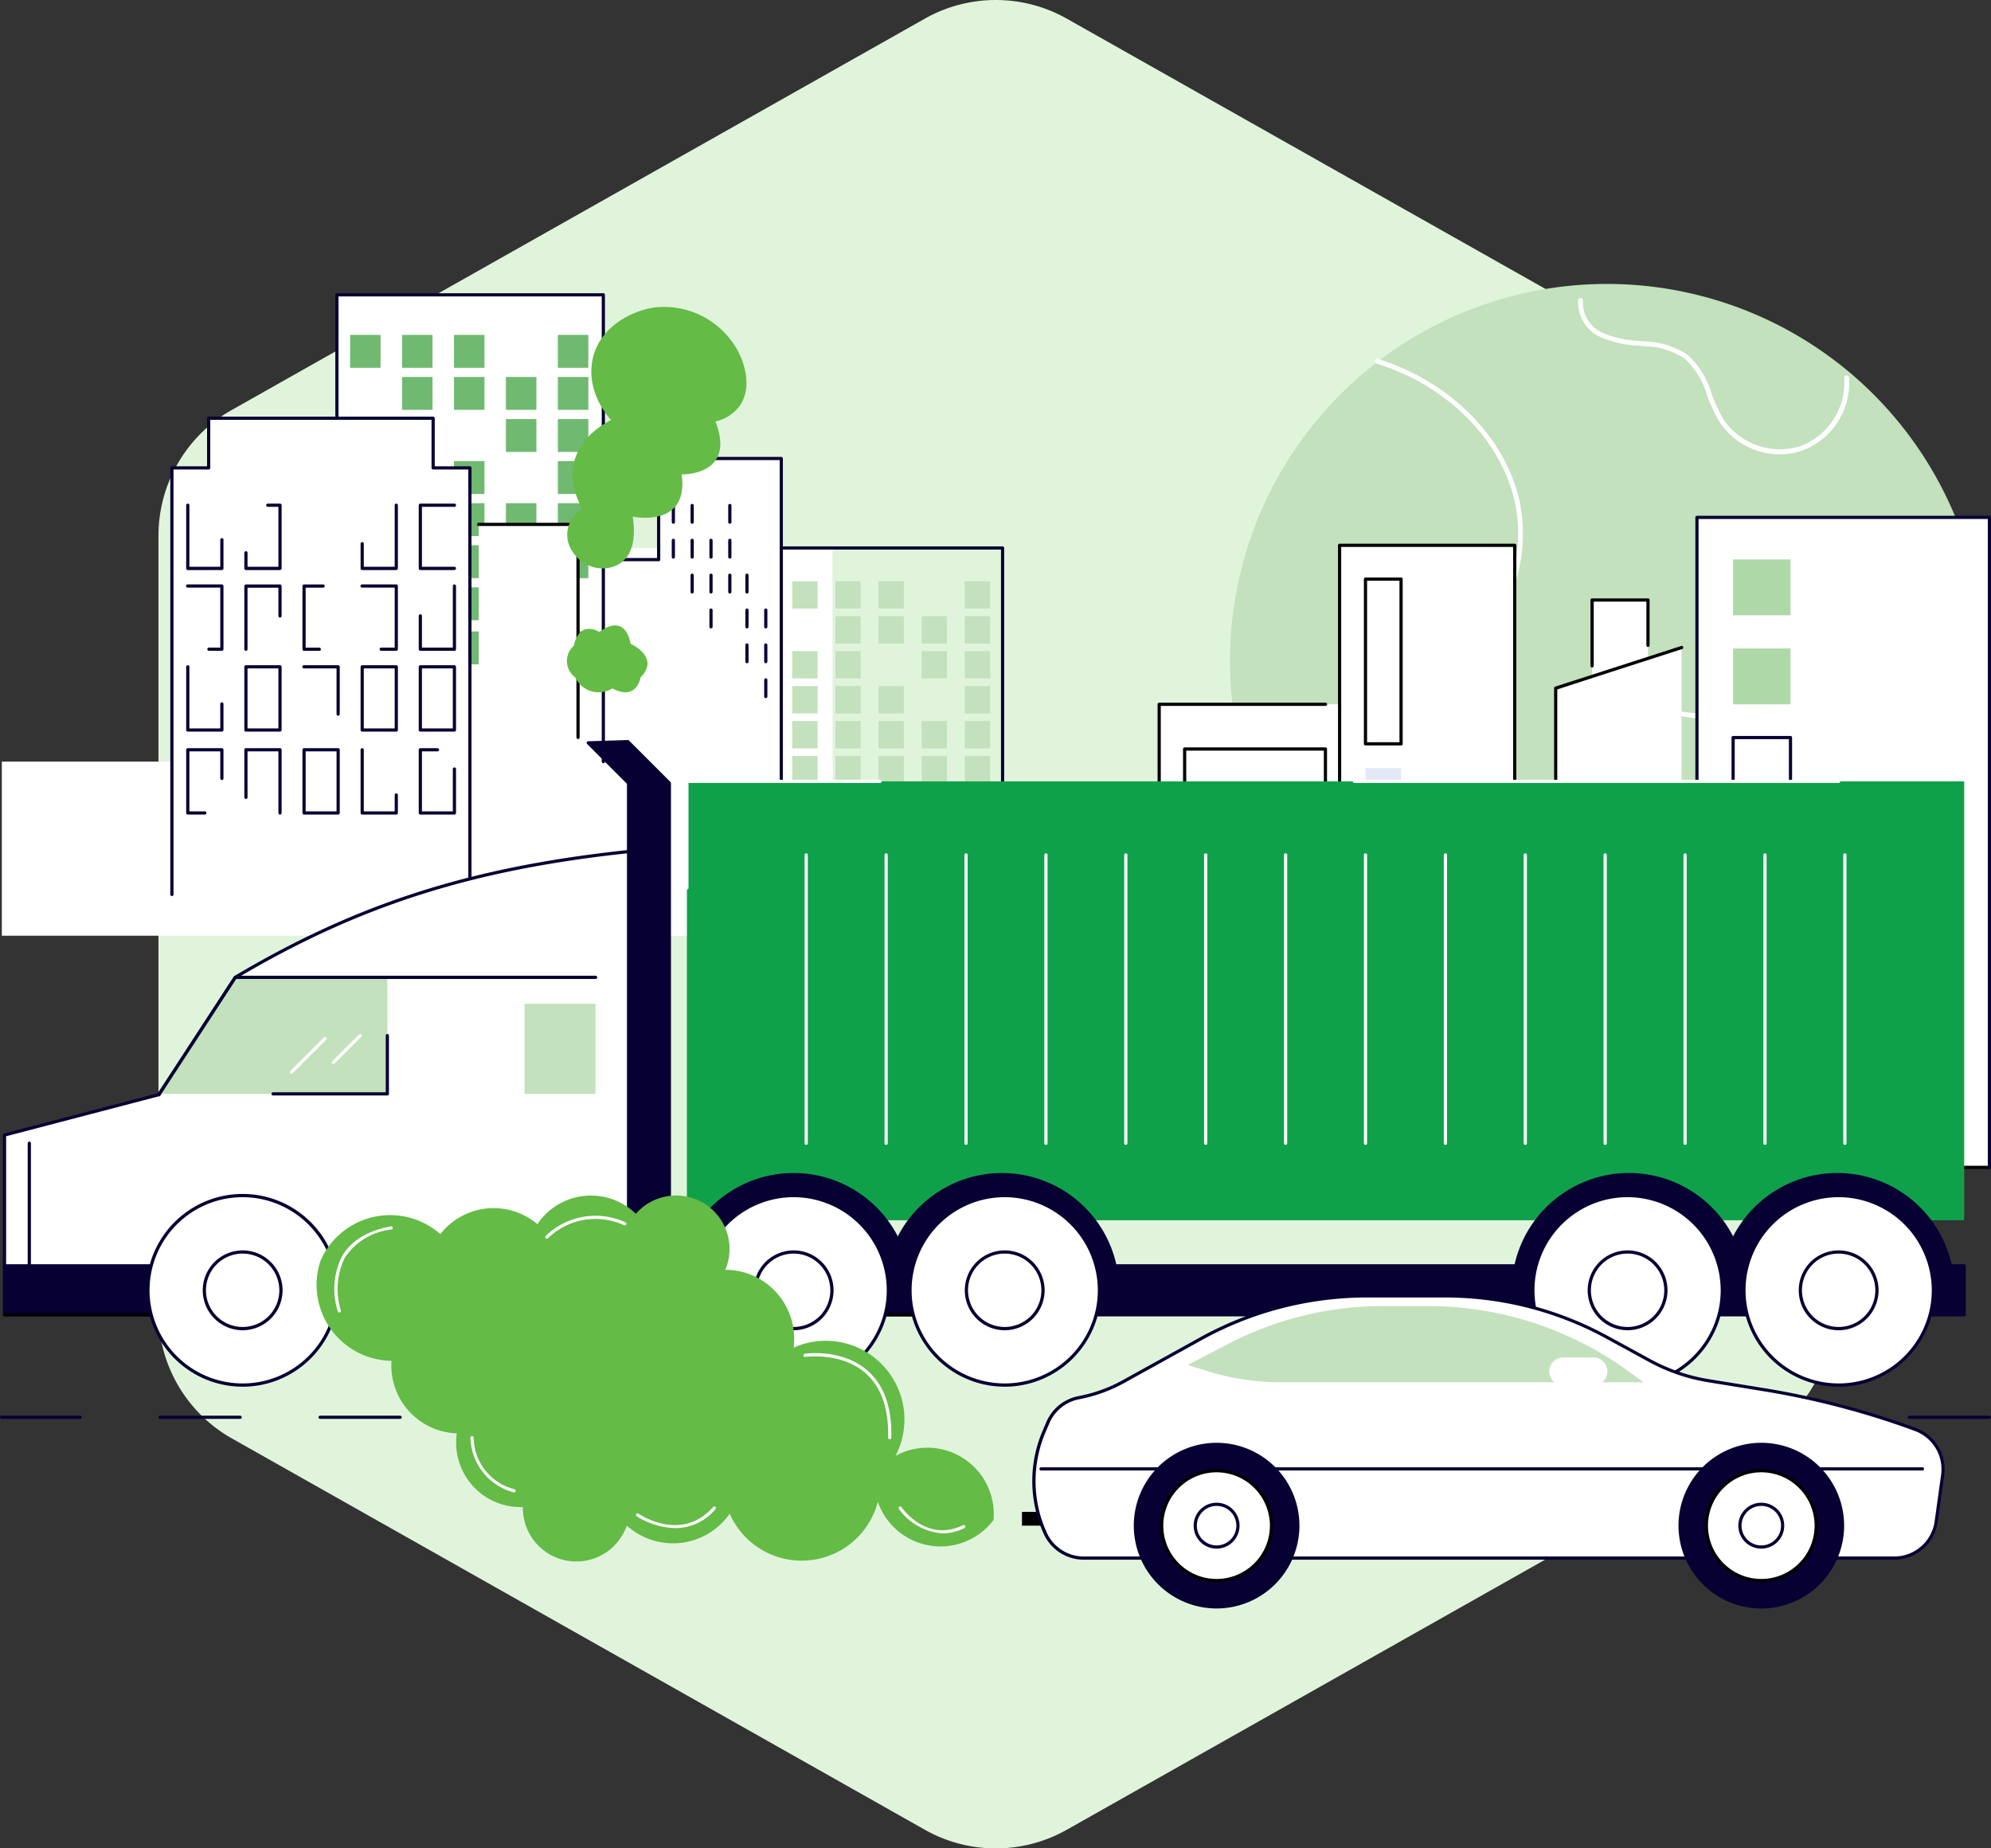<svg id="greenhouse-gas-emissions" xmlns="http://www.w3.org/2000/svg" xmlns:xlink="http://www.w3.org/1999/xlink" width="211.702" height="196.496" viewBox="0 0 211.702 196.496">
  <rect x="0" y="0" width="211.702" height="196.496" fill="#333333" stroke="none"/>
  <defs>
    <style>
      .cls-1 {
        fill: none;
      }

      .cls-2 {
        fill: #e0f4dc;
      }

      .cls-3 {
        fill: #fff;
      }

      .cls-4 {
        clip-path: url(#clip-path);
      }

      .cls-5 {
        fill: #070033;
      }

      .cls-6 {
        fill: #70b971;
      }

      .cls-7 {
        fill: #c2e1bc;
      }

      .cls-8 {
        fill: #aed8a8;
      }

      .cls-9 {
        fill: #e3e8f5;
      }

      .cls-10 {
        fill: #0fa14a;
      }

      .cls-11 {
        fill: #64bb46;
      }
    </style>
    <clipPath id="clip-path">
      <rect id="Rectangle_26019" data-name="Rectangle 26019" class="cls-1" width="211.702" height="140.821"/>
    </clipPath>
  </defs>
  <path id="Path_47465" data-name="Path 47465" class="cls-2" d="M173.188,239.983a15.354,15.354,0,0,1,15.093,0l73.684,41.6a15.344,15.344,0,0,1,7.8,13.368v82.6a15.344,15.344,0,0,1-7.8,13.368l-73.684,41.6a15.354,15.354,0,0,1-15.093,0L99.5,390.916a15.347,15.347,0,0,1-7.8-13.368v-82.6a15.347,15.347,0,0,1,7.8-13.368Z" transform="translate(-74.849 -238)"/>
  <g id="Group_75991" data-name="Group 75991" transform="translate(0 30.175)">
    <rect id="Rectangle_25936" data-name="Rectangle 25936" class="cls-3" width="88.327" height="18.509" transform="translate(0.195 50.792)"/>
    <rect id="Rectangle_25937" data-name="Rectangle 25937" class="cls-3" width="23.532" height="41.222" transform="translate(64.991 28.078)"/>
    <path id="Path_47919" data-name="Path 47919" class="cls-3" d="M118.147,28.716V71.439H99.226V39.468h5.88V28.716Z" transform="translate(-35.074 -10.151)"/>
    <rect id="Rectangle_25938" data-name="Rectangle 25938" class="cls-3" width="28.329" height="49.626" transform="translate(35.823 1.166)"/>
    <g id="Group_75990" data-name="Group 75990">
      <g id="Group_75989" data-name="Group 75989" class="cls-4">
        <path id="Path_47920" data-name="Path 47920" class="cls-5" d="M118.055,54.3a.17.17,0,0,1-.17-.17V28.792h-12.7V39.375a.17.17,0,0,1-.17.17H99.134a.17.17,0,1,1,0-.34h5.711V28.623a.17.17,0,0,1,.17-.17h13.04a.17.17,0,0,1,.17.17V54.132a.17.17,0,0,1-.17.17" transform="translate(-34.981 -10.057)"/>
        <path id="Path_47921" data-name="Path 47921" class="cls-5" d="M110.65,32.558a.17.17,0,0,1-.17-.17V30.616a.17.17,0,1,1,.34,0v1.771a.17.17,0,0,1-.17.17" transform="translate(-39.052 -10.762)"/>
        <path id="Path_47922" data-name="Path 47922" class="cls-5" d="M110.65,38.294a.17.17,0,0,1-.17-.17V36.352a.17.17,0,0,1,.34,0v1.771a.17.17,0,0,1-.17.17" transform="translate(-39.052 -12.789)"/>
        <path id="Path_47923" data-name="Path 47923" class="cls-5" d="M110.65,44.029a.17.17,0,0,1-.17-.17V42.087a.17.17,0,0,1,.34,0v1.771a.17.17,0,0,1-.17.17" transform="translate(-39.052 -14.817)"/>
        <path id="Path_47924" data-name="Path 47924" class="cls-5" d="M113.745,38.294a.17.17,0,0,1-.17-.17V36.352a.17.17,0,0,1,.34,0v1.771a.17.17,0,0,1-.17.17" transform="translate(-40.146 -12.789)"/>
        <path id="Path_47925" data-name="Path 47925" class="cls-5" d="M113.745,44.029a.17.17,0,0,1-.17-.17V42.087a.17.17,0,0,1,.34,0v1.771a.17.17,0,0,1-.17.17" transform="translate(-40.146 -14.817)"/>
        <path id="Path_47926" data-name="Path 47926" class="cls-5" d="M113.745,49.764a.17.17,0,0,1-.17-.17V47.822a.17.17,0,1,1,.34,0v1.772a.17.17,0,0,1-.17.17" transform="translate(-40.146 -16.844)"/>
        <path id="Path_47927" data-name="Path 47927" class="cls-5" d="M116.841,44.029a.17.17,0,0,1-.17-.17V42.087a.17.17,0,0,1,.34,0v1.771a.17.17,0,0,1-.17.17" transform="translate(-41.24 -14.817)"/>
        <path id="Path_47928" data-name="Path 47928" class="cls-5" d="M116.841,49.764a.17.17,0,0,1-.17-.17V47.822a.17.17,0,1,1,.34,0v1.772a.17.17,0,0,1-.17.17" transform="translate(-41.24 -16.844)"/>
        <path id="Path_47929" data-name="Path 47929" class="cls-5" d="M116.841,55.5a.17.17,0,0,1-.17-.17V53.558a.17.17,0,0,1,.34,0V55.33a.17.17,0,0,1-.17.17" transform="translate(-41.24 -18.871)"/>
        <path id="Path_47930" data-name="Path 47930" class="cls-5" d="M119.936,38.294a.17.17,0,0,1-.17-.17V36.352a.17.17,0,0,1,.34,0v1.771a.17.17,0,0,1-.17.17" transform="translate(-42.334 -12.789)"/>
        <path id="Path_47931" data-name="Path 47931" class="cls-5" d="M119.936,44.029a.17.17,0,0,1-.17-.17V42.087a.17.17,0,0,1,.34,0v1.771a.17.17,0,0,1-.17.17" transform="translate(-42.334 -14.817)"/>
        <path id="Path_47932" data-name="Path 47932" class="cls-5" d="M119.936,49.764a.17.17,0,0,1-.17-.17V47.822a.17.17,0,0,1,.34,0v1.772a.17.17,0,0,1-.17.17" transform="translate(-42.334 -16.844)"/>
        <path id="Path_47933" data-name="Path 47933" class="cls-5" d="M122.754,49.764a.17.17,0,0,1-.17-.17V47.822a.17.17,0,0,1,.34,0v1.772a.17.17,0,0,1-.17.17" transform="translate(-43.33 -16.844)"/>
        <path id="Path_47934" data-name="Path 47934" class="cls-5" d="M122.754,55.5a.17.17,0,0,1-.17-.17V53.558a.17.17,0,0,1,.34,0V55.33a.17.17,0,0,1-.17.17" transform="translate(-43.33 -18.871)"/>
        <path id="Path_47935" data-name="Path 47935" class="cls-5" d="M122.754,61.235a.17.17,0,0,1-.17-.17V59.293a.17.17,0,1,1,.34,0v1.771a.17.17,0,0,1-.17.17" transform="translate(-43.33 -20.899)"/>
        <path id="Path_47936" data-name="Path 47936" class="cls-5" d="M125.849,55.5a.17.17,0,0,1-.17-.17V53.558a.17.17,0,1,1,.34,0V55.33a.17.17,0,0,1-.17.17" transform="translate(-44.424 -18.871)"/>
        <path id="Path_47937" data-name="Path 47937" class="cls-5" d="M125.849,61.235a.17.17,0,0,1-.17-.17V59.293a.17.17,0,1,1,.34,0v1.771a.17.17,0,0,1-.17.17" transform="translate(-44.424 -20.899)"/>
        <path id="Path_47938" data-name="Path 47938" class="cls-5" d="M125.849,66.971a.17.17,0,0,1-.17-.17V65.029a.17.17,0,1,1,.34,0V66.8a.17.17,0,0,1-.17.17" transform="translate(-44.424 -22.926)"/>
        <rect id="Rectangle_25939" data-name="Rectangle 25939" class="cls-6" width="3.238" height="3.497" transform="translate(59.319 5.428)"/>
        <rect id="Rectangle_25940" data-name="Rectangle 25940" class="cls-6" width="3.238" height="3.497" transform="translate(48.273 5.428)"/>
        <rect id="Rectangle_25941" data-name="Rectangle 25941" class="cls-6" width="3.238" height="3.497" transform="translate(42.751 5.428)"/>
        <rect id="Rectangle_25942" data-name="Rectangle 25942" class="cls-6" width="3.238" height="3.497" transform="translate(37.229 5.428)"/>
        <rect id="Rectangle_25943" data-name="Rectangle 25943" class="cls-6" width="3.238" height="3.497" transform="translate(59.319 9.9)"/>
        <rect id="Rectangle_25944" data-name="Rectangle 25944" class="cls-6" width="3.238" height="3.497" transform="translate(53.796 9.9)"/>
        <rect id="Rectangle_25945" data-name="Rectangle 25945" class="cls-6" width="3.238" height="3.497" transform="translate(48.273 9.9)"/>
        <rect id="Rectangle_25946" data-name="Rectangle 25946" class="cls-6" width="3.238" height="3.497" transform="translate(42.751 9.9)"/>
        <rect id="Rectangle_25947" data-name="Rectangle 25947" class="cls-6" width="3.238" height="3.497" transform="translate(59.319 14.373)"/>
        <rect id="Rectangle_25948" data-name="Rectangle 25948" class="cls-6" width="3.238" height="3.497" transform="translate(53.796 14.373)"/>
        <rect id="Rectangle_25949" data-name="Rectangle 25949" class="cls-6" width="3.238" height="3.497" transform="translate(42.751 14.373)"/>
        <rect id="Rectangle_25950" data-name="Rectangle 25950" class="cls-6" width="3.238" height="3.497" transform="translate(37.229 14.373)"/>
        <rect id="Rectangle_25951" data-name="Rectangle 25951" class="cls-6" width="3.238" height="3.497" transform="translate(59.319 18.846)"/>
        <rect id="Rectangle_25952" data-name="Rectangle 25952" class="cls-6" width="3.238" height="3.497" transform="translate(48.273 18.846)"/>
        <rect id="Rectangle_25953" data-name="Rectangle 25953" class="cls-6" width="3.238" height="3.497" transform="translate(42.751 18.846)"/>
        <rect id="Rectangle_25954" data-name="Rectangle 25954" class="cls-6" width="3.238" height="3.497" transform="translate(37.229 18.846)"/>
        <rect id="Rectangle_25955" data-name="Rectangle 25955" class="cls-6" width="3.238" height="3.497" transform="translate(53.796 32.262)"/>
        <rect id="Rectangle_25956" data-name="Rectangle 25956" class="cls-6" width="3.238" height="3.497" transform="translate(48.273 32.262)"/>
        <rect id="Rectangle_25957" data-name="Rectangle 25957" class="cls-6" width="3.238" height="3.497" transform="translate(42.751 32.262)"/>
        <rect id="Rectangle_25958" data-name="Rectangle 25958" class="cls-6" width="3.238" height="3.497" transform="translate(59.319 36.956)"/>
        <rect id="Rectangle_25959" data-name="Rectangle 25959" class="cls-6" width="3.238" height="3.497" transform="translate(48.273 36.956)"/>
        <rect id="Rectangle_25960" data-name="Rectangle 25960" class="cls-6" width="3.238" height="3.497" transform="translate(37.229 32.262)"/>
        <rect id="Rectangle_25961" data-name="Rectangle 25961" class="cls-6" width="3.238" height="3.497" transform="translate(59.319 23.318)"/>
        <rect id="Rectangle_25962" data-name="Rectangle 25962" class="cls-6" width="3.238" height="3.497" transform="translate(53.796 23.318)"/>
        <rect id="Rectangle_25963" data-name="Rectangle 25963" class="cls-6" width="3.238" height="3.497" transform="translate(48.273 23.318)"/>
        <rect id="Rectangle_25964" data-name="Rectangle 25964" class="cls-6" width="3.238" height="3.497" transform="translate(42.751 23.318)"/>
        <rect id="Rectangle_25965" data-name="Rectangle 25965" class="cls-6" width="3.238" height="3.497" transform="translate(37.229 23.318)"/>
        <rect id="Rectangle_25966" data-name="Rectangle 25966" class="cls-6" width="3.238" height="3.497" transform="translate(59.319 27.791)"/>
        <rect id="Rectangle_25967" data-name="Rectangle 25967" class="cls-6" width="3.238" height="3.497" transform="translate(53.796 27.791)"/>
        <rect id="Rectangle_25968" data-name="Rectangle 25968" class="cls-6" width="3.238" height="3.497" transform="translate(48.273 27.791)"/>
        <rect id="Rectangle_25969" data-name="Rectangle 25969" class="cls-6" width="3.238" height="3.497" transform="translate(42.751 27.791)"/>
        <rect id="Rectangle_25970" data-name="Rectangle 25970" class="cls-6" width="3.238" height="3.497" transform="translate(37.229 27.791)"/>
        <path id="Path_47939" data-name="Path 47939" class="cls-5" d="M83.646,51.506a.17.17,0,0,1-.17-.17V1.88H55.486V41.69a.17.17,0,1,1-.339,0V1.711a.169.169,0,0,1,.169-.17H83.646a.17.17,0,0,1,.17.17V51.336a.17.17,0,0,1-.17.17" transform="translate(-19.493 -0.545)"/>
        <path id="Path_47940" data-name="Path 47940" class="cls-3" d="M59.958,27.377V72.728H28.271V27.377h3.91V22.1H56.049v5.276Z" transform="translate(-9.993 -7.812)"/>
        <rect id="Rectangle_25971" data-name="Rectangle 25971" class="cls-3" width="10.562" height="22.648" transform="translate(50.903 25.573)"/>
        <path id="Path_47941" data-name="Path 47941" d="M89.2,62.278a.17.17,0,0,1-.17-.17V39.63H78.641a.17.17,0,0,1,0-.34H89.2a.17.17,0,0,1,.17.17V62.108a.17.17,0,0,1-.17.17" transform="translate(-27.738 -13.888)"/>
        <path id="Path_47942" data-name="Path 47942" class="cls-5" d="M72.662,43.2H69.037a.169.169,0,0,1-.17-.17V36.309a.17.17,0,0,1,.17-.17h3.625a.17.17,0,1,1,0,.34H69.207v6.376h3.455a.17.17,0,1,1,0,.34" transform="translate(-24.343 -12.774)"/>
        <path id="Path_47943" data-name="Path 47943" class="cls-5" d="M63.1,43.2H59.475a.169.169,0,0,1-.17-.17V40.4a.17.17,0,0,1,.34,0v2.455H62.93V36.309a.17.17,0,1,1,.34,0v6.716a.17.17,0,0,1-.17.17" transform="translate(-20.963 -12.774)"/>
        <path id="Path_47944" data-name="Path 47944" class="cls-5" d="M43.977,43.2H40.352a.169.169,0,0,1-.17-.17V41.367a.17.17,0,1,1,.34,0v1.488h3.285V36.479H42.678a.17.17,0,0,1,0-.34h1.3a.17.17,0,0,1,.17.17v6.716a.17.17,0,0,1-.17.17" transform="translate(-14.203 -12.774)"/>
        <path id="Path_47945" data-name="Path 47945" class="cls-5" d="M34.415,43.2H30.79a.169.169,0,0,1-.17-.17V36.309a.17.17,0,1,1,.34,0v6.546h3.285V39.977a.17.17,0,0,1,.34,0v3.048a.17.17,0,0,1-.17.17" transform="translate(-10.823 -12.774)"/>
        <path id="Path_47946" data-name="Path 47946" class="cls-5" d="M72.662,83.408H69.037a.17.17,0,0,1-.17-.17V76.521a.169.169,0,0,1,.17-.17h1.812a.17.17,0,1,1,0,.339H69.207v6.377h3.285v-4.5a.17.17,0,0,1,.34,0v4.67a.17.17,0,0,1-.17.17" transform="translate(-24.343 -26.988)"/>
        <path id="Path_47947" data-name="Path 47947" class="cls-5" d="M63.1,83.408H59.475a.17.17,0,0,1-.17-.17V76.521a.17.17,0,0,1,.34,0v6.547H62.93v-1.74a.17.17,0,0,1,.34,0v1.91a.17.17,0,0,1-.17.17" transform="translate(-20.963 -26.988)"/>
        <path id="Path_47948" data-name="Path 47948" class="cls-5" d="M53.538,83.408H49.913a.17.17,0,0,1-.17-.17V76.521a.17.17,0,0,1,.17-.17h3.625a.17.17,0,0,1,.17.17v6.717a.17.17,0,0,1-.17.17m-3.455-.339h3.286V76.691H50.083Z" transform="translate(-17.583 -26.988)"/>
        <path id="Path_47949" data-name="Path 47949" class="cls-5" d="M43.977,83.408a.17.17,0,0,1-.17-.17V76.69H40.522v4.888a.17.17,0,1,1-.34,0V76.521a.169.169,0,0,1,.17-.17h3.625a.17.17,0,0,1,.17.17v6.717a.17.17,0,0,1-.17.17" transform="translate(-14.203 -26.988)"/>
        <path id="Path_47950" data-name="Path 47950" class="cls-5" d="M32.6,83.408H30.789a.17.17,0,0,1-.169-.17V76.521a.169.169,0,0,1,.169-.17h3.626a.17.17,0,0,1,.17.17v3.048a.17.17,0,0,1-.34,0V76.69H30.959v6.377H32.6a.17.17,0,0,1,0,.34" transform="translate(-10.823 -26.988)"/>
        <path id="Path_47951" data-name="Path 47951" class="cls-5" d="M72.662,56.483H69.037a.17.17,0,0,1-.17-.17V52.768a.17.17,0,0,1,.34,0v3.375h3.285V49.6a.17.17,0,1,1,.34,0v6.717a.17.17,0,0,1-.17.17" transform="translate(-24.343 -17.471)"/>
        <path id="Path_47952" data-name="Path 47952" class="cls-5" d="M63.1,56.483H61.5a.17.17,0,1,1,0-.34H62.93V49.765H59.475a.17.17,0,1,1,0-.339H63.1a.17.17,0,0,1,.17.17v6.717a.17.17,0,0,1-.17.17" transform="translate(-20.963 -17.471)"/>
        <path id="Path_47953" data-name="Path 47953" class="cls-5" d="M51.535,56.483H49.913a.17.17,0,0,1-.169-.17V49.6a.169.169,0,0,1,.169-.17h2.013a.17.17,0,1,1,0,.339H50.083v6.377h1.451a.17.17,0,0,1,0,.34" transform="translate(-17.583 -17.471)"/>
        <path id="Path_47954" data-name="Path 47954" class="cls-5" d="M40.351,56.483a.17.17,0,0,1-.17-.17V49.6a.17.17,0,0,1,.17-.17h3.625a.169.169,0,0,1,.17.17v3.172a.17.17,0,1,1-.34,0v-3H40.521v6.547a.17.17,0,0,1-.17.17" transform="translate(-14.203 -17.471)"/>
        <path id="Path_47955" data-name="Path 47955" class="cls-5" d="M34.415,56.483H33.039a.17.17,0,1,1,0-.34h1.206V49.765H30.79a.17.17,0,1,1,0-.339h3.625a.17.17,0,0,1,.17.17v6.717a.17.17,0,0,1-.17.17" transform="translate(-10.823 -17.471)"/>
        <path id="Path_47956" data-name="Path 47956" class="cls-5" d="M72.662,69.771H69.037a.17.17,0,0,1-.17-.17V62.883a.17.17,0,0,1,.17-.169h3.625a.17.17,0,0,1,.17.169V69.6a.17.17,0,0,1-.17.17m-3.455-.34h3.286V63.053H69.207Z" transform="translate(-24.343 -22.168)"/>
        <path id="Path_47957" data-name="Path 47957" class="cls-5" d="M63.1,69.771H59.475a.17.17,0,0,1-.17-.17V62.883a.17.17,0,0,1,.17-.169H63.1a.169.169,0,0,1,.17.169V69.6a.17.17,0,0,1-.17.17m-3.455-.34h3.286V63.053H59.645Z" transform="translate(-20.963 -22.168)"/>
        <path id="Path_47958" data-name="Path 47958" class="cls-5" d="M53.538,68.085a.17.17,0,0,1-.17-.17V63.053H49.914a.17.17,0,1,1,0-.339h3.624a.17.17,0,0,1,.17.169v5.031a.17.17,0,0,1-.17.17" transform="translate(-17.583 -22.168)"/>
        <path id="Path_47959" data-name="Path 47959" class="cls-5" d="M43.977,69.771H40.351a.17.17,0,0,1-.169-.17V62.883a.169.169,0,0,1,.169-.169h3.626a.169.169,0,0,1,.169.169V69.6a.17.17,0,0,1-.169.17m-3.456-.34h3.286V63.053H40.521Z" transform="translate(-14.203 -22.168)"/>
        <path id="Path_47960" data-name="Path 47960" class="cls-5" d="M34.415,69.771H30.79a.17.17,0,0,1-.17-.17V62.884a.17.17,0,1,1,.34,0v6.547h3.285v-2.6a.17.17,0,0,1,.34,0V69.6a.17.17,0,0,1-.17.17" transform="translate(-10.823 -22.168)"/>
        <path id="Path_47961" data-name="Path 47961" class="cls-5" d="M59.865,72.806a.17.17,0,0,1-.17-.17V27.455H55.956a.17.17,0,0,1-.17-.17V22.179H32.258v5.106a.17.17,0,0,1-.17.17H28.348v45.18a.17.17,0,1,1-.34,0V27.285a.17.17,0,0,1,.17-.169h3.739V22.01a.17.17,0,0,1,.17-.17H55.956a.17.17,0,0,1,.17.17v5.106h3.739a.17.17,0,0,1,.17.169v45.35a.17.17,0,0,1-.17.17" transform="translate(-9.9 -7.72)"/>
        <rect id="Rectangle_25972" data-name="Rectangle 25972" class="cls-7" width="2.69" height="2.905" transform="translate(102.589 31.618)"/>
        <rect id="Rectangle_25973" data-name="Rectangle 25973" class="cls-7" width="2.69" height="2.905" transform="translate(93.415 31.618)"/>
        <rect id="Rectangle_25974" data-name="Rectangle 25974" class="cls-7" width="2.69" height="2.905" transform="translate(88.827 31.618)"/>
        <rect id="Rectangle_25975" data-name="Rectangle 25975" class="cls-7" width="2.69" height="2.905" transform="translate(84.24 31.618)"/>
        <rect id="Rectangle_25976" data-name="Rectangle 25976" class="cls-7" width="2.69" height="2.905" transform="translate(102.589 35.333)"/>
        <rect id="Rectangle_25977" data-name="Rectangle 25977" class="cls-7" width="2.69" height="2.905" transform="translate(98.002 35.333)"/>
        <rect id="Rectangle_25978" data-name="Rectangle 25978" class="cls-7" width="2.69" height="2.905" transform="translate(93.415 35.333)"/>
        <rect id="Rectangle_25979" data-name="Rectangle 25979" class="cls-7" width="2.69" height="2.905" transform="translate(88.827 35.333)"/>
        <rect id="Rectangle_25980" data-name="Rectangle 25980" class="cls-7" width="2.69" height="2.905" transform="translate(102.589 39.049)"/>
        <rect id="Rectangle_25981" data-name="Rectangle 25981" class="cls-7" width="2.69" height="2.905" transform="translate(98.002 39.049)"/>
        <rect id="Rectangle_25982" data-name="Rectangle 25982" class="cls-7" width="2.69" height="2.905" transform="translate(88.827 39.049)"/>
        <rect id="Rectangle_25983" data-name="Rectangle 25983" class="cls-7" width="2.69" height="2.905" transform="translate(84.24 39.049)"/>
        <rect id="Rectangle_25984" data-name="Rectangle 25984" class="cls-7" width="2.69" height="2.905" transform="translate(102.589 42.764)"/>
        <rect id="Rectangle_25985" data-name="Rectangle 25985" class="cls-7" width="2.69" height="2.905" transform="translate(93.415 42.764)"/>
        <rect id="Rectangle_25986" data-name="Rectangle 25986" class="cls-7" width="2.69" height="2.905" transform="translate(88.827 42.764)"/>
        <rect id="Rectangle_25987" data-name="Rectangle 25987" class="cls-7" width="2.69" height="2.905" transform="translate(84.24 42.764)"/>
        <rect id="Rectangle_25988" data-name="Rectangle 25988" class="cls-7" width="2.69" height="2.905" transform="translate(98.002 53.908)"/>
        <rect id="Rectangle_25989" data-name="Rectangle 25989" class="cls-7" width="2.69" height="2.905" transform="translate(93.415 53.908)"/>
        <rect id="Rectangle_25990" data-name="Rectangle 25990" class="cls-7" width="2.69" height="2.905" transform="translate(88.827 53.908)"/>
        <rect id="Rectangle_25991" data-name="Rectangle 25991" class="cls-7" width="2.69" height="2.905" transform="translate(102.589 57.808)"/>
        <rect id="Rectangle_25992" data-name="Rectangle 25992" class="cls-7" width="2.69" height="2.905" transform="translate(93.415 57.808)"/>
        <rect id="Rectangle_25993" data-name="Rectangle 25993" class="cls-7" width="2.69" height="2.905" transform="translate(84.24 53.908)"/>
        <rect id="Rectangle_25994" data-name="Rectangle 25994" class="cls-7" width="2.69" height="2.905" transform="translate(102.589 46.479)"/>
        <rect id="Rectangle_25995" data-name="Rectangle 25995" class="cls-7" width="2.69" height="2.905" transform="translate(98.002 46.479)"/>
        <rect id="Rectangle_25996" data-name="Rectangle 25996" class="cls-7" width="2.69" height="2.905" transform="translate(93.415 46.479)"/>
        <rect id="Rectangle_25997" data-name="Rectangle 25997" class="cls-7" width="2.69" height="2.905" transform="translate(88.827 46.479)"/>
        <rect id="Rectangle_25998" data-name="Rectangle 25998" class="cls-7" width="2.69" height="2.905" transform="translate(84.24 46.479)"/>
        <rect id="Rectangle_25999" data-name="Rectangle 25999" class="cls-7" width="2.69" height="2.905" transform="translate(102.589 50.195)"/>
        <rect id="Rectangle_26000" data-name="Rectangle 26000" class="cls-7" width="2.69" height="2.905" transform="translate(98.002 50.195)"/>
        <rect id="Rectangle_26001" data-name="Rectangle 26001" class="cls-7" width="2.69" height="2.905" transform="translate(93.415 50.195)"/>
        <rect id="Rectangle_26002" data-name="Rectangle 26002" class="cls-7" width="2.69" height="2.905" transform="translate(88.827 50.195)"/>
        <rect id="Rectangle_26003" data-name="Rectangle 26003" class="cls-7" width="2.69" height="2.905" transform="translate(84.24 50.195)"/>
        <path id="Path_47962" data-name="Path 47962" class="cls-5" d="M167.514,84.729H151.931a.171.171,0,0,1-.17-.17V43.506H128.569v33.04a.17.17,0,1,1-.34,0V43.337a.169.169,0,0,1,.17-.17h23.532a.169.169,0,0,1,.17.17V84.389h15.414a.17.17,0,1,1,0,.34" transform="translate(-45.326 -15.258)"/>
        <path id="Path_47963" data-name="Path 47963" class="cls-5" d="M8.526,186.45H.17a.17.17,0,1,1,0-.34H8.526a.17.17,0,1,1,0,.34" transform="translate(0 -65.785)"/>
        <path id="Path_47964" data-name="Path 47964" class="cls-5" d="M34.752,186.45h-8.51a.17.17,0,1,1,0-.34h8.51a.17.17,0,1,1,0,.34" transform="translate(-9.216 -65.785)"/>
        <path id="Path_47965" data-name="Path 47965" class="cls-5" d="M61.062,186.45h-8.51a.17.17,0,1,1,0-.34h8.51a.17.17,0,1,1,0,.34" transform="translate(-18.516 -65.785)"/>
        <path id="Path_47966" data-name="Path 47966" d="M245.256,186.45h-8.51a.17.17,0,1,1,0-.34h8.51a.17.17,0,0,1,0,.34" transform="translate(-83.624 -65.785)"/>
        <path id="Path_47967" data-name="Path 47967" d="M271.565,186.45h-8.51a.17.17,0,1,1,0-.34h8.51a.17.17,0,1,1,0,.34" transform="translate(-92.923 -65.785)"/>
        <path id="Path_47968" data-name="Path 47968" d="M297.876,186.45h-8.51a.17.17,0,1,1,0-.34h8.51a.17.17,0,1,1,0,.34" transform="translate(-102.224 -65.785)"/>
        <path id="Path_47969" data-name="Path 47969" class="cls-5" d="M322.438,186.45h-8.51a.17.17,0,1,1,0-.34h8.51a.17.17,0,1,1,0,.34" transform="translate(-110.906 -65.785)"/>
        <path id="Path_47970" data-name="Path 47970" class="cls-7" d="M204.613,53.541A40.081,40.081,0,1,0,228.92,2.335a40.08,40.08,0,0,0-24.307,51.206" transform="translate(-71.501 0)"/>
        <path id="Path_47971" data-name="Path 47971" class="cls-3" d="M218.811,69.379c-.2,0-.4-.009-.607-.027a.255.255,0,1,1,.046-.508,7.191,7.191,0,0,0,6.776-3.632,6.207,6.207,0,0,0-1.05-7.174,13.686,13.686,0,0,0-1.347-1.115,6.363,6.363,0,0,1-2.427-2.7c-.743-2.066.778-4.36,2.663-5.558a18.624,18.624,0,0,1,3.811-1.684c.731-.259,1.486-.528,2.2-.842a16.842,16.842,0,0,0,9.292-18.377c-1.414-6.729-7.2-12.586-14.744-14.92a.255.255,0,0,1,.151-.487c7.716,2.388,13.64,8.4,15.092,15.3A17.367,17.367,0,0,1,229.082,46.6c-.731.321-1.5.593-2.235.855a18.234,18.234,0,0,0-3.708,1.634c-1.715,1.089-3.109,3.141-2.457,4.954a5.912,5.912,0,0,0,2.256,2.468,14.1,14.1,0,0,1,1.4,1.159,6.728,6.728,0,0,1,1.142,7.775,7.745,7.745,0,0,1-6.666,3.928" transform="translate(-77.048 -4.362)"/>
        <path id="Path_47972" data-name="Path 47972" class="cls-3" d="M282.444,87.851a.225.225,0,0,1-.036,0,43.4,43.4,0,0,1-21.734-9.582c-3.644-3.021-5.448-6.072-5.362-9.066a8.825,8.825,0,0,1,5.225-7.36,16.454,16.454,0,0,1,9.161-1.135c1.816.216,3.63.6,5.384.975,1.2.256,2.45.521,3.681.728,1.453.244,3.27.393,4.429-.623,1.5-1.312,1.1-3.741.31-5.422-.25-.531-.545-1.063-.83-1.578a10.867,10.867,0,0,1-1.6-4.133c-.334-3.449,2.727-6.434,5.879-7.327,3.283-.93,6.781-.266,9.867.32a.255.255,0,1,1-.1.5c-3.031-.575-6.466-1.228-9.633-.33-2.951.836-5.819,3.6-5.51,6.787a10.334,10.334,0,0,0,1.542,3.935c.29.522.589,1.061.846,1.607.867,1.841,1.273,4.523-.436,6.022-1.32,1.159-3.285,1.005-4.85.743-1.243-.208-2.493-.475-3.7-.732-1.743-.371-3.546-.754-5.338-.967a15.968,15.968,0,0,0-8.879,1.087,8.314,8.314,0,0,0-4.938,6.916c-.082,2.83,1.66,5.743,5.177,8.659a43.491,43.491,0,0,0,21.479,9.47.255.255,0,0,1-.035.508" transform="translate(-90.246 -15.151)"/>
        <path id="Path_47973" data-name="Path 47973" class="cls-3" d="M280.985,18.935a7.692,7.692,0,0,1-6.377-3.365,15.488,15.488,0,0,1-1.351-2.859,8.718,8.718,0,0,0-2.387-3.942A8.1,8.1,0,0,0,266.6,7.445l-.493-.047a11.713,11.713,0,0,1-4.151-.9A4.021,4.021,0,0,1,259.54,2.51a.255.255,0,0,1,.5.088,3.509,3.509,0,0,0,2.139,3.443,11.344,11.344,0,0,0,3.974.85l.5.047a8.533,8.533,0,0,1,4.533,1.431,9.212,9.212,0,0,1,2.547,4.157,15.1,15.1,0,0,0,1.3,2.765,7.243,7.243,0,0,0,8.143,2.768,7.243,7.243,0,0,0,4.649-7.237.255.255,0,1,1,.508-.048,7.671,7.671,0,0,1-4.987,7.766,7.164,7.164,0,0,1-2.361.394" transform="translate(-91.726 -0.813)"/>
        <path id="Path_47974" data-name="Path 47974" class="cls-3" d="M267.784,51.985h-5.943v8.638l5.943-2.182Z" transform="translate(-92.554 -18.376)"/>
        <path id="Path_47975" data-name="Path 47975" class="cls-3" d="M310.182,38.4v69.106H302.03V70.372H279.087V38.4Z" transform="translate(-98.65 -13.573)"/>
        <path id="Path_47976" data-name="Path 47976" class="cls-3" d="M269.235,59.807l-13.378,4.555v28.25h13.378Z" transform="translate(-90.439 -21.14)"/>
        <path id="Path_47977" data-name="Path 47977" class="cls-3" d="M281.256,72v31.643H220.318V42.991h18.62V86.6h8.38V72Z" transform="translate(-77.877 -15.196)"/>
        <rect id="Rectangle_26004" data-name="Rectangle 26004" class="cls-3" width="19.185" height="43.741" transform="translate(123.255 44.7)"/>
        <path id="Path_47978" data-name="Path 47978" d="M180.081,112.958H160.932a.17.17,0,1,1,0-.34h18.979V69.047a.17.17,0,0,1,.17-.17h17.676a.17.17,0,1,1,0,.339H180.251v43.571a.17.17,0,0,1-.17.17" transform="translate(-56.825 -24.346)"/>
        <path id="Path_47979" data-name="Path 47979" d="M289.316,109.2h-8.152a.17.17,0,0,1-.169-.17V72.072h-33.6V86.555a.17.17,0,0,1-.17.17h-8.38a.17.17,0,0,1-.17-.17V43.068H220.394V102.06a.17.17,0,0,1-.34,0V42.9a.17.17,0,0,1,.17-.17h18.621a.17.17,0,0,1,.169.17V86.385h8.04V71.9a.17.17,0,0,1,.17-.17h33.939a.17.17,0,0,1,.17.17v36.962h7.982a.17.17,0,1,1,0,.34" transform="translate(-77.784 -15.103)"/>
        <path id="Path_47980" data-name="Path 47980" class="cls-5" d="M310.09,107.582a.17.17,0,0,1-.17-.17V38.477H279.165V67.648a.17.17,0,0,1-.34,0V38.308a.17.17,0,0,1,.17-.17H310.09a.17.17,0,0,1,.17.17v69.1a.17.17,0,0,1-.17.17" transform="translate(-98.558 -13.481)"/>
        <rect id="Rectangle_26005" data-name="Rectangle 26005" class="cls-8" width="6.101" height="5.933" transform="translate(184.282 29.3)"/>
        <rect id="Rectangle_26006" data-name="Rectangle 26006" class="cls-8" width="6.101" height="5.933" transform="translate(184.282 38.767)"/>
        <rect id="Rectangle_26007" data-name="Rectangle 26007" class="cls-3" width="4.245" height="5.933" transform="translate(194.29 61.294)"/>
        <path id="Path_47981" data-name="Path 47981" d="M304.666,100.816h-4.245a.17.17,0,0,1-.17-.17V94.713a.17.17,0,0,1,.17-.17h4.245a.17.17,0,0,1,.17.17v5.933a.17.17,0,0,1-.17.17m-4.076-.34H304.5V94.883H300.59Z" transform="translate(-106.131 -33.419)"/>
        <rect id="Rectangle_26008" data-name="Rectangle 26008" class="cls-3" width="4.245" height="5.933" transform="translate(194.29 70.314)"/>
        <path id="Path_47982" data-name="Path 47982" d="M304.666,114.767h-4.245a.17.17,0,0,1-.17-.17v-5.933a.17.17,0,0,1,.17-.17h4.245a.17.17,0,0,1,.17.17V114.6a.17.17,0,0,1-.17.17m-4.076-.34H304.5v-5.593H300.59Z" transform="translate(-106.131 -38.35)"/>
        <rect id="Rectangle_26009" data-name="Rectangle 26009" class="cls-3" width="4.245" height="5.933" transform="translate(194.29 79.334)"/>
        <path id="Path_47983" data-name="Path 47983" d="M304.666,128.718h-4.245a.169.169,0,0,1-.17-.17v-5.933a.17.17,0,0,1,.17-.17h4.245a.17.17,0,0,1,.17.17v5.933a.17.17,0,0,1-.17.17m-4.076-.339H304.5v-5.593H300.59Z" transform="translate(-106.131 -43.281)"/>
        <rect id="Rectangle_26010" data-name="Rectangle 26010" class="cls-3" width="6.101" height="5.933" transform="translate(184.282 48.234)"/>
        <path id="Path_47984" data-name="Path 47984" class="cls-5" d="M291.043,80.615h-6.1a.17.17,0,0,1-.169-.17V74.512a.17.17,0,0,1,.169-.17h6.1a.17.17,0,0,1,.169.17v5.933a.17.17,0,0,1-.169.17m-5.932-.34h5.762V74.682h-5.762Z" transform="translate(-100.66 -26.278)"/>
        <path id="Path_47985" data-name="Path 47985" d="M255.765,90.953a.17.17,0,0,1-.17-.17V64.029a.17.17,0,0,1,.118-.162l13.378-4.315a.17.17,0,1,1,.1.323l-13.26,4.277v26.63a.17.17,0,0,1-.17.17" transform="translate(-90.347 -21.047)"/>
        <path id="Path_47986" data-name="Path 47986" d="M261.748,59.063a.17.17,0,0,1-.17-.17v-7a.17.17,0,0,1,.17-.17h5.943a.17.17,0,0,1,.17.17v4.818a.17.17,0,1,1-.34,0V52.063h-5.6v6.83a.17.17,0,0,1-.17.17" transform="translate(-92.461 -18.283)"/>
        <rect id="Rectangle_26011" data-name="Rectangle 26011" class="cls-3" width="3.785" height="17.514" transform="translate(145.191 31.387)"/>
        <path id="Path_47987" data-name="Path 47987" d="M228.264,66.138h-3.785a.17.17,0,0,1-.17-.17V48.454a.17.17,0,0,1,.17-.17h3.785a.17.17,0,0,1,.17.17V65.968a.17.17,0,0,1-.17.17m-3.615-.34h3.445V48.623h-3.445Z" transform="translate(-79.288 -17.067)"/>
        <rect id="Rectangle_26012" data-name="Rectangle 26012" class="cls-9" width="3.785" height="17.514" transform="translate(145.191 51.481)"/>
        <rect id="Rectangle_26013" data-name="Rectangle 26013" class="cls-3" width="14.97" height="5.124" transform="translate(125.962 49.45)"/>
        <path id="Path_47988" data-name="Path 47988" d="M209.706,81.687h-14.97a.17.17,0,0,1-.17-.17V76.393a.17.17,0,0,1,.17-.17h14.97a.17.17,0,0,1,.17.17v5.124a.17.17,0,0,1-.17.17m-14.8-.339h14.63V76.563h-14.63Z" transform="translate(-68.774 -26.943)"/>
        <rect id="Rectangle_26014" data-name="Rectangle 26014" class="cls-9" width="14.97" height="5.124" transform="translate(125.962 54.593)"/>
        <rect id="Rectangle_26015" data-name="Rectangle 26015" class="cls-10" width="135.813" height="46.658" transform="translate(73.039 52.892)"/>
        <path id="Path_47989" data-name="Path 47989" class="cls-3" d="M132.5,124.631a.17.17,0,0,1-.17-.17V93.813a.17.17,0,0,1,.34,0v30.648a.17.17,0,0,1-.17.17" transform="translate(-46.776 -33.101)"/>
        <path id="Path_47990" data-name="Path 47990" class="cls-3" d="M145.643,124.631a.17.17,0,0,1-.17-.17V93.813a.17.17,0,1,1,.34,0v30.648a.17.17,0,0,1-.17.17" transform="translate(-51.421 -33.101)"/>
        <path id="Path_47991" data-name="Path 47991" class="cls-3" d="M158.783,124.631a.17.17,0,0,1-.17-.17V93.813a.17.17,0,0,1,.34,0v30.648a.17.17,0,0,1-.17.17" transform="translate(-56.066 -33.101)"/>
        <path id="Path_47992" data-name="Path 47992" class="cls-3" d="M171.923,124.631a.17.17,0,0,1-.17-.17V93.813a.17.17,0,0,1,.34,0v30.648a.17.17,0,0,1-.17.17" transform="translate(-60.71 -33.101)"/>
        <path id="Path_47993" data-name="Path 47993" class="cls-3" d="M185.063,124.631a.17.17,0,0,1-.17-.17V93.813a.17.17,0,0,1,.34,0v30.648a.17.17,0,0,1-.17.17" transform="translate(-65.355 -33.101)"/>
        <path id="Path_47994" data-name="Path 47994" class="cls-3" d="M198.2,124.631a.17.17,0,0,1-.17-.17V93.813a.17.17,0,0,1,.34,0v30.648a.17.17,0,0,1-.17.17" transform="translate(-69.999 -33.101)"/>
        <path id="Path_47995" data-name="Path 47995" class="cls-3" d="M211.342,124.631a.17.17,0,0,1-.17-.17V93.813a.17.17,0,0,1,.34,0v30.648a.17.17,0,0,1-.17.17" transform="translate(-74.644 -33.101)"/>
        <path id="Path_47996" data-name="Path 47996" class="cls-3" d="M224.482,124.631a.17.17,0,0,1-.17-.17V93.813a.17.17,0,0,1,.34,0v30.648a.17.17,0,0,1-.17.17" transform="translate(-79.289 -33.101)"/>
        <path id="Path_47997" data-name="Path 47997" class="cls-3" d="M237.622,124.631a.17.17,0,0,1-.17-.17V93.813a.17.17,0,0,1,.34,0v30.648a.17.17,0,0,1-.17.17" transform="translate(-83.933 -33.101)"/>
        <path id="Path_47998" data-name="Path 47998" class="cls-3" d="M263.9,124.631a.17.17,0,0,1-.17-.17V93.813a.17.17,0,0,1,.34,0v30.648a.17.17,0,0,1-.17.17" transform="translate(-93.223 -33.101)"/>
        <path id="Path_47999" data-name="Path 47999" class="cls-3" d="M250.762,124.631a.17.17,0,0,1-.17-.17V93.813a.17.17,0,0,1,.34,0v30.648a.17.17,0,0,1-.17.17" transform="translate(-88.578 -33.101)"/>
        <path id="Path_48000" data-name="Path 48000" class="cls-3" d="M277.042,124.631a.17.17,0,0,1-.17-.17V93.813a.17.17,0,0,1,.34,0v30.648a.17.17,0,0,1-.17.17" transform="translate(-97.867 -33.101)"/>
        <path id="Path_48001" data-name="Path 48001" class="cls-3" d="M290.182,124.631a.17.17,0,0,1-.17-.17V93.813a.17.17,0,1,1,.34,0v30.648a.171.171,0,0,1-.17.17" transform="translate(-102.512 -33.101)"/>
        <path id="Path_48002" data-name="Path 48002" class="cls-3" d="M303.321,124.631a.17.17,0,0,1-.17-.17V93.813a.17.17,0,0,1,.34,0v30.648a.17.17,0,0,1-.17.17" transform="translate(-107.156 -33.101)"/>
        <path id="Path_48003" data-name="Path 48003" class="cls-3" d="M112.879,93.212a.17.17,0,0,1-.17-.17V81.715a.17.17,0,0,1,.17-.169H133.4a.17.17,0,1,1,0,.339H113.049V93.042a.17.17,0,0,1-.17.17" transform="translate(-39.84 -28.825)"/>
        <path id="Path_48004" data-name="Path 48004" class="cls-3" d="M274.146,81.885H222.653a.17.17,0,0,1,0-.34h51.492a.17.17,0,1,1,0,.34" transform="translate(-78.643 -28.824)"/>
        <path id="Path_48005" data-name="Path 48005" class="cls-11" d="M95.977,9.3c-.778,3.487,1.7,6.241,1.958,6.516,0,0-6.584,2.9-3.064,9.451a3.139,3.139,0,0,0-.959,4.646,3.751,3.751,0,0,0,4.1,1.533c1.409-.412,2.752-1.717,2.22-5.37,0,0,6.011,1.281,5.2-4.491,0,0,5.847.193,3.593-5.632a4.275,4.275,0,0,0,2.631-1.727c1.239-1.887.42-4.193.163-4.888a8.914,8.914,0,0,0-9.319-5.493c-2.381.367-5.762,2.015-6.529,5.455" transform="translate(-32.952 -1.329)"/>
        <path id="Path_48006" data-name="Path 48006" class="cls-11" d="M118.2,15.644a.16.16,0,0,1-.054-.009.17.17,0,0,1-.107-.215c1.453-4.3-2.454-6.972-2.494-7a.17.17,0,0,1,.189-.283c.042.028,4.164,2.844,2.627,7.39a.17.17,0,0,1-.161.116" transform="translate(-40.816 -2.867)"/>
        <path id="Path_48007" data-name="Path 48007" class="cls-11" d="M96.2,31.189a.17.17,0,0,1-.157-.1c-1.621-3.905,2.865-6.571,2.911-6.6a.17.17,0,1,1,.171.294c-.043.025-4.274,2.543-2.767,6.172a.171.171,0,0,1-.092.222.178.178,0,0,1-.065.013" transform="translate(-33.825 -8.647)"/>
        <path id="Path_48008" data-name="Path 48008" class="cls-11" d="M96.69,56.87s2.622-2.227,3.326,1.257c0,0,3.187,1.417,1.051,3.566,0,0-.4,2.565-3,1.168A2.75,2.75,0,0,1,94.129,61.7a2.167,2.167,0,0,1-.147-3.383s.4-2.717,2.709-1.451" transform="translate(-32.957 -19.854)"/>
        <path id="Path_48009" data-name="Path 48009" class="cls-11" d="M97.635,65.459a3,3,0,0,1-2.244-.836.17.17,0,0,1,.252-.228,3.224,3.224,0,0,0,2.672.67.17.17,0,1,1,.064.334,4.284,4.284,0,0,1-.744.061" transform="translate(-33.703 -22.742)"/>
        <path id="Path_48010" data-name="Path 48010" class="cls-11" d="M101.439,58.38a.171.171,0,0,1-.159-.11,1.567,1.567,0,0,0-.737-.808,1.186,1.186,0,0,0-.958.057.17.17,0,1,1-.136-.311,1.509,1.509,0,0,1,1.229-.058,1.89,1.89,0,0,1,.921,1,.17.17,0,0,1-.1.219.159.159,0,0,1-.059.011" transform="translate(-35.117 -20.164)"/>
        <rect id="Rectangle_26016" data-name="Rectangle 26016" class="cls-5" width="208.373" height="5.197" transform="translate(0.48 104.4)"/>
        <path id="Path_48011" data-name="Path 48011" class="cls-5" d="M209.022,166.753H.649a.17.17,0,0,1-.17-.17v-5.2a.17.17,0,0,1,.17-.17H209.022a.17.17,0,0,1,.17.17v5.2a.17.17,0,0,1-.17.17m-208.2-.34H208.852v-4.857H.819Z" transform="translate(-0.169 -56.986)"/>
        <path id="Path_48012" data-name="Path 48012" class="cls-5" d="M96.746,75.406l4.285,4.285v51.317h4.341V79.691l-4.417-4.418Z" transform="translate(-34.197 -26.607)"/>
        <path id="Path_48013" data-name="Path 48013" class="cls-5" d="M105.28,131.085h-4.341a.17.17,0,0,1-.17-.17V79.668l-4.235-4.235a.17.17,0,0,1,.114-.29l4.21-.133a.167.167,0,0,1,.125.05l4.416,4.417a.169.169,0,0,1,.05.12v51.317a.17.17,0,0,1-.169.17m-4.171-.34h4V79.668l-4.316-4.316-3.743.118,4.007,4.007a.171.171,0,0,1,.05.12Z" transform="translate(-34.105 -26.514)"/>
        <path id="Path_48014" data-name="Path 48014" class="cls-5" d="M146.186,156.174h24.047a12.3,12.3,0,0,0-24.047,0" transform="translate(-51.673 -51.774)"/>
        <path id="Path_48015" data-name="Path 48015" class="cls-5" d="M170.14,156.252H146.093a.171.171,0,0,1-.167-.206,12.47,12.47,0,0,1,24.378,0,.17.17,0,0,1-.165.206m-23.835-.34h23.622a12.131,12.131,0,0,0-23.622,0" transform="translate(-51.58 -51.681)"/>
        <path id="Path_48016" data-name="Path 48016" class="cls-5" d="M111.929,156.174h24.047a12.3,12.3,0,0,0-24.047,0" transform="translate(-39.564 -51.774)"/>
        <path id="Path_48017" data-name="Path 48017" class="cls-5" d="M135.883,156.252H111.836a.171.171,0,0,1-.166-.206,12.47,12.47,0,0,1,24.379,0,.17.17,0,0,1-.166.206m-23.835-.34h23.623a12.131,12.131,0,0,0-23.623,0" transform="translate(-39.471 -51.681)"/>
        <path id="Path_48018" data-name="Path 48018" class="cls-5" d="M21.31,156.174H45.357a12.3,12.3,0,0,0-24.047,0" transform="translate(-7.533 -51.774)"/>
        <path id="Path_48019" data-name="Path 48019" class="cls-5" d="M45.264,156.252H21.218a.171.171,0,0,1-.166-.206,12.47,12.47,0,0,1,24.378,0,.171.171,0,0,1-.166.206m-23.834-.34H45.051a12.13,12.13,0,0,0-23.621,0" transform="translate(-7.44 -51.681)"/>
        <path id="Path_48020" data-name="Path 48020" class="cls-5" d="M283.566,156.174h24.047a12.3,12.3,0,0,0-24.047,0" transform="translate(-100.234 -51.774)"/>
        <path id="Path_48021" data-name="Path 48021" class="cls-5" d="M307.52,156.252H283.473a.171.171,0,0,1-.166-.206,12.47,12.47,0,0,1,24.379,0,.17.17,0,0,1-.165.206m-23.835-.34h23.623a12.131,12.131,0,0,0-23.623,0" transform="translate(-100.141 -51.681)"/>
        <path id="Path_48022" data-name="Path 48022" class="cls-5" d="M249.309,156.174h24.047a12.3,12.3,0,0,0-24.047,0" transform="translate(-88.125 -51.774)"/>
        <path id="Path_48023" data-name="Path 48023" class="cls-5" d="M273.263,156.252H249.216a.171.171,0,0,1-.166-.206,12.47,12.47,0,0,1,24.379,0,.17.17,0,0,1-.166.206m-23.835-.34h23.623a12.131,12.131,0,0,0-23.623,0" transform="translate(-88.032 -51.681)"/>
        <path id="Path_48024" data-name="Path 48024" d="M110.8,169.594H.649a.17.17,0,0,1,0-.34H110.8a.17.17,0,0,1,0,.34" transform="translate(-0.17 -59.827)"/>
        <path id="Path_48025" data-name="Path 48025" class="cls-3" d="M67.1,137.4H.742V123.486l16.409-4.292,6.3-9.66,1.833-2.812C37.7,99.347,49.873,95.181,67.1,93.352Z" transform="translate(-0.262 -32.998)"/>
        <path id="Path_48026" data-name="Path 48026" class="cls-5" d="M67,137.475H.649a.17.17,0,0,1-.17-.17V123.393a.169.169,0,0,1,.127-.164l16.346-4.275,8.094-12.416a.17.17,0,0,1,.056-.054C38.135,98.745,50.27,94.865,66.986,93.09a.17.17,0,0,1,.187.169V137.3a.17.17,0,0,1-.17.17m-66.184-.34H66.834V93.448c-16.552,1.777-28.6,5.639-41.524,13.307L17.2,119.194a.169.169,0,0,1-.1.072L.819,123.524Z" transform="translate(-0.169 -32.905)"/>
        <path id="Path_48027" data-name="Path 48027" class="cls-7" d="M26.123,126.422h24.3v-12.39H34.253Z" transform="translate(-9.234 -40.308)"/>
        <path id="Path_48028" data-name="Path 48028" class="cls-5" d="M26.03,126.582a.17.17,0,0,1-.142-.262l8.13-12.472a.17.17,0,0,1,.142-.077h38.3a.17.17,0,1,1,0,.339h-38.2l-8.08,12.4a.169.169,0,0,1-.142.077" transform="translate(-9.141 -40.215)"/>
        <path id="Path_48029" data-name="Path 48029" class="cls-5" d="M56.973,129.886H44.823a.17.17,0,1,1,0-.34H56.8v-6.025a.17.17,0,0,1,.34,0v6.2a.17.17,0,0,1-.17.17" transform="translate(-15.784 -43.602)"/>
        <path id="Path_48030" data-name="Path 48030" class="cls-3" d="M54.734,126.539a.17.17,0,0,1-.12-.29l2.847-2.847a.17.17,0,0,1,.241.241l-2.847,2.847a.172.172,0,0,1-.12.05" transform="translate(-19.287 -43.602)"/>
        <path id="Path_48031" data-name="Path 48031" class="cls-3" d="M47.84,127.747a.17.17,0,0,1-.12-.29l3.568-3.568a.17.17,0,1,1,.24.24L47.96,127.7a.172.172,0,0,1-.12.05" transform="translate(-16.85 -43.774)"/>
        <rect id="Rectangle_26017" data-name="Rectangle 26017" class="cls-7" width="7.542" height="9.578" transform="translate(55.774 76.536)"/>
        <path id="Path_48032" data-name="Path 48032" class="cls-5" d="M4.728,154.427a.17.17,0,0,1-.17-.17V141.218a.17.17,0,1,1,.34,0v13.039a.17.17,0,0,1-.17.17" transform="translate(-1.611 -49.857)"/>
        <path id="Path_48033" data-name="Path 48033" class="cls-3" d="M24.325,159.99A10.074,10.074,0,1,0,34.4,149.915,10.075,10.075,0,0,0,24.325,159.99" transform="translate(-8.598 -52.991)"/>
        <path id="Path_48034" data-name="Path 48034" class="cls-5" d="M34.306,170.141A10.245,10.245,0,1,1,44.55,159.9a10.256,10.256,0,0,1-10.244,10.244m0-20.149a9.9,9.9,0,1,0,9.9,9.9,9.916,9.916,0,0,0-9.9-9.9" transform="translate(-8.505 -52.898)"/>
        <path id="Path_48035" data-name="Path 48035" class="cls-3" d="M33.606,163.271A4.074,4.074,0,1,0,37.68,159.2a4.074,4.074,0,0,0-4.074,4.074" transform="translate(-11.879 -56.272)"/>
        <path id="Path_48036" data-name="Path 48036" class="cls-5" d="M37.587,167.421a4.244,4.244,0,1,1,4.244-4.244,4.249,4.249,0,0,1-4.244,4.244m0-8.148a3.9,3.9,0,1,0,3.9,3.9,3.908,3.908,0,0,0-3.9-3.9" transform="translate(-11.786 -56.179)"/>
        <path id="Path_48037" data-name="Path 48037" class="cls-3" d="M114.943,159.99a10.074,10.074,0,1,0,10.075-10.075,10.075,10.075,0,0,0-10.075,10.075" transform="translate(-40.63 -52.991)"/>
        <path id="Path_48038" data-name="Path 48038" class="cls-5" d="M124.925,170.141A10.245,10.245,0,1,1,135.169,159.9a10.256,10.256,0,0,1-10.244,10.244m0-20.149a9.9,9.9,0,1,0,9.9,9.9,9.916,9.916,0,0,0-9.9-9.9" transform="translate(-40.537 -52.898)"/>
        <path id="Path_48039" data-name="Path 48039" class="cls-3" d="M124.225,163.271A4.074,4.074,0,1,0,128.3,159.2a4.074,4.074,0,0,0-4.074,4.074" transform="translate(-43.911 -56.272)"/>
        <path id="Path_48040" data-name="Path 48040" class="cls-5" d="M128.206,167.421a4.244,4.244,0,1,1,4.244-4.244,4.249,4.249,0,0,1-4.244,4.244m0-8.148a3.9,3.9,0,1,0,3.9,3.9,3.908,3.908,0,0,0-3.9-3.9" transform="translate(-43.818 -56.179)"/>
        <path id="Path_48041" data-name="Path 48041" class="cls-3" d="M149.656,159.99a10.074,10.074,0,1,0,10.075-10.075,10.075,10.075,0,0,0-10.075,10.075" transform="translate(-52.9 -52.991)"/>
        <path id="Path_48042" data-name="Path 48042" class="cls-5" d="M159.638,170.141A10.245,10.245,0,1,1,169.883,159.9a10.256,10.256,0,0,1-10.245,10.244m0-20.149a9.9,9.9,0,1,0,9.9,9.9,9.916,9.916,0,0,0-9.9-9.9" transform="translate(-52.807 -52.898)"/>
        <path id="Path_48043" data-name="Path 48043" class="cls-3" d="M158.937,163.271a4.074,4.074,0,1,0,4.074-4.074,4.074,4.074,0,0,0-4.074,4.074" transform="translate(-56.18 -56.272)"/>
        <path id="Path_48044" data-name="Path 48044" class="cls-5" d="M162.919,167.421a4.244,4.244,0,1,1,4.244-4.244,4.249,4.249,0,0,1-4.244,4.244m0-8.148a3.9,3.9,0,1,0,3.9,3.9,3.908,3.908,0,0,0-3.9-3.9" transform="translate(-56.088 -56.179)"/>
        <path id="Path_48045" data-name="Path 48045" class="cls-3" d="M252.1,159.99a10.074,10.074,0,1,0,10.074-10.075A10.075,10.075,0,0,0,252.1,159.99" transform="translate(-89.11 -52.991)"/>
        <path id="Path_48046" data-name="Path 48046" class="cls-5" d="M262.077,170.141A10.245,10.245,0,1,1,272.321,159.9a10.256,10.256,0,0,1-10.244,10.244m0-20.149a9.9,9.9,0,1,0,9.9,9.9,9.916,9.916,0,0,0-9.9-9.9" transform="translate(-89.017 -52.898)"/>
        <path id="Path_48047" data-name="Path 48047" class="cls-3" d="M261.377,163.271a4.074,4.074,0,1,0,4.074-4.074,4.074,4.074,0,0,0-4.074,4.074" transform="translate(-92.39 -56.272)"/>
        <path id="Path_48048" data-name="Path 48048" class="cls-5" d="M265.358,167.421a4.244,4.244,0,1,1,4.244-4.244,4.249,4.249,0,0,1-4.244,4.244m0-8.148a3.9,3.9,0,1,0,3.9,3.9,3.908,3.908,0,0,0-3.9-3.9" transform="translate(-92.297 -56.179)"/>
        <path id="Path_48049" data-name="Path 48049" class="cls-3" d="M286.808,159.99a10.074,10.074,0,1,0,10.075-10.075,10.075,10.075,0,0,0-10.075,10.075" transform="translate(-101.38 -52.991)"/>
        <path id="Path_48050" data-name="Path 48050" class="cls-5" d="M296.79,170.141A10.245,10.245,0,1,1,307.034,159.9a10.256,10.256,0,0,1-10.244,10.244m0-20.149a9.9,9.9,0,1,0,9.9,9.9,9.916,9.916,0,0,0-9.9-9.9" transform="translate(-101.287 -52.898)"/>
        <path id="Path_48051" data-name="Path 48051" class="cls-3" d="M296.089,163.271a4.074,4.074,0,1,0,4.074-4.074,4.074,4.074,0,0,0-4.074,4.074" transform="translate(-104.66 -56.272)"/>
        <path id="Path_48052" data-name="Path 48052" class="cls-5" d="M300.071,167.421a4.244,4.244,0,1,1,4.244-4.244,4.249,4.249,0,0,1-4.244,4.244m0-8.148a3.9,3.9,0,1,0,3.9,3.9,3.908,3.908,0,0,0-3.9-3.9" transform="translate(-104.568 -56.179)"/>
        <path id="Path_48053" data-name="Path 48053" class="cls-11" d="M52.482,156.836c.047-.106.1-.211.146-.315a8.076,8.076,0,0,1,12.594-2.512,7.2,7.2,0,0,1,10.317-1.058,6.854,6.854,0,0,1,10.47-1.1,5.682,5.682,0,0,1,9.585,5.775c-.023.06-.048.118-.074.177a7.337,7.337,0,0,1,7.266,8.277,8.365,8.365,0,0,1,11.223,10.64,8.437,8.437,0,0,1-.394.868,7.057,7.057,0,0,1,10.448,6.453c0,.12-.013.241-.023.362-.074.1-.149.193-.226.286a7.058,7.058,0,0,1-12.077-2.225,8.253,8.253,0,0,1-.29.908,8.365,8.365,0,0,1-15.46.359,7.338,7.338,0,0,1-10.941,1.262c-.021.061-.041.121-.063.181A5.682,5.682,0,0,1,74,183.026a6.852,6.852,0,0,1-7.027-7.838,7.2,7.2,0,0,1-6.94-7.707,8.076,8.076,0,0,1-7.652-10.313c.032-.11.067-.22.1-.332" transform="translate(-18.401 -52.988)"/>
        <path id="Path_48054" data-name="Path 48054" class="cls-3" d="M55.51,164.142a.171.171,0,0,1-.161-.115,7.783,7.783,0,0,1,.452-5.883c.956-1.638,2.7-2.7,5.181-3.167a.17.17,0,1,1,.063.334,6.81,6.81,0,0,0-4.95,3,7.56,7.56,0,0,0-.423,5.6.17.17,0,0,1-.106.216.181.181,0,0,1-.055.009" transform="translate(-19.428 -54.779)"/>
        <path id="Path_48055" data-name="Path 48055" class="cls-3" d="M89.848,155.669a.167.167,0,0,1-.115-.045.169.169,0,0,1-.01-.24,7.594,7.594,0,0,1,8.474-1.452.17.17,0,1,1-.135.312,7.242,7.242,0,0,0-8.089,1.371.167.167,0,0,1-.125.055" transform="translate(-31.699 -54.162)"/>
        <path id="Path_48056" data-name="Path 48056" class="cls-3" d="M108.762,203.337a8.074,8.074,0,0,1-4.088-1.256.17.17,0,1,1,.193-.28c.185.128,4.571,3.086,7.936-.706a.17.17,0,0,1,.254.226,5.567,5.567,0,0,1-4.3,2.016" transform="translate(-36.974 -71.062)"/>
        <path id="Path_48057" data-name="Path 48057" class="cls-3" d="M141.3,184.977h0a.17.17,0,0,1-.166-.174c.078-3.07-.722-5.369-2.377-6.834-2.58-2.284-6.4-1.75-6.436-1.744a.17.17,0,0,1-.05-.336c.162-.024,4.013-.562,6.71,1.825,1.735,1.535,2.573,3.923,2.492,7.1a.17.17,0,0,1-.17.166" transform="translate(-46.702 -62.148)"/>
        <path id="Path_48058" data-name="Path 48058" class="cls-3" d="M152.472,203.9a6.3,6.3,0,0,1-4.648-2.591.17.17,0,0,1,.28-.193c.107.156,2.671,3.794,6.536,1.912a.17.17,0,0,1,.149.306,5.256,5.256,0,0,1-2.316.565" transform="translate(-52.242 -71.062)"/>
        <path id="Path_48059" data-name="Path 48059" class="cls-3" d="M82.005,195.449a.171.171,0,0,1-.05-.008,6.168,6.168,0,0,1-4.585-5.819.17.17,0,0,1,.339.01,5.737,5.737,0,0,0,4.346,5.484.17.17,0,0,1-.05.332" transform="translate(-27.348 -66.969)"/>
        <rect id="Rectangle_26018" data-name="Rectangle 26018" width="4.379" height="1.466" transform="translate(108.666 130.551)"/>
        <path id="Path_48060" data-name="Path 48060" class="cls-3" d="M261.529,194.287h-86.2a4.486,4.486,0,0,1-4.077-2.615,13.372,13.372,0,0,1-.134-10.847l.408-.95a4.484,4.484,0,0,1,3.226-2.626l.269-.054a15.989,15.989,0,0,0,4.546-1.676l8.211-4.544a36.467,36.467,0,0,1,17.657-4.56h8.33a35.836,35.836,0,0,1,17.151,4.371l4.584,2.5a19.67,19.67,0,0,0,6.264,2.146l5.881.955a87.131,87.131,0,0,1,16.018,4.195l.1.036a4.486,4.486,0,0,1,2.9,4.829l-.692,4.977a4.485,4.485,0,0,1-4.442,3.867" transform="translate(-60.105 -58.823)"/>
        <path id="Path_48061" data-name="Path 48061" class="cls-5" d="M261.437,194.364h-86.2a4.668,4.668,0,0,1-4.232-2.714,13.565,13.565,0,0,1-.135-10.985l.407-.95a4.656,4.656,0,0,1,3.349-2.726l.269-.055a15.781,15.781,0,0,0,4.5-1.658l8.212-4.544a36.727,36.727,0,0,1,17.739-4.581h8.331a36.112,36.112,0,0,1,17.232,4.392l4.583,2.5a19.48,19.48,0,0,0,6.211,2.127l5.88.954a87.521,87.521,0,0,1,16.049,4.2l.1.036a4.68,4.68,0,0,1,3.008,5.012l-.692,4.977a4.674,4.674,0,0,1-4.61,4.014m-56.089-27.873a36.388,36.388,0,0,0-17.575,4.539l-8.212,4.544a16.119,16.119,0,0,1-4.594,1.693l-.269.055a4.318,4.318,0,0,0-3.1,2.527l-.407.95a13.225,13.225,0,0,0,.132,10.71,4.327,4.327,0,0,0,3.922,2.516h86.2a4.333,4.333,0,0,0,4.274-3.72l.692-4.977a4.34,4.34,0,0,0-2.789-4.646l-.1-.036a87.133,87.133,0,0,0-15.987-4.187l-5.881-.954a19.788,19.788,0,0,1-6.318-2.165l-4.584-2.5a35.771,35.771,0,0,0-17.07-4.35Z" transform="translate(-60.013 -58.73)"/>
        <path id="Path_48062" data-name="Path 48062" class="cls-5" d="M264.835,194.937H171.121a.17.17,0,1,1,0-.34h93.714a.17.17,0,0,1,0,.34" transform="translate(-60.427 -68.785)"/>
        <path id="Path_48063" data-name="Path 48063" class="cls-5" d="M204.077,199.376a8.806,8.806,0,1,1-8.806-8.806,8.806,8.806,0,0,1,8.806,8.806" transform="translate(-65.91 -67.362)"/>
        <path id="Path_48064" data-name="Path 48064" class="cls-3" d="M202.731,201a5.839,5.839,0,1,1-5.839-5.839A5.84,5.84,0,0,1,202.731,201" transform="translate(-67.533 -68.984)"/>
        <path id="Path_48065" data-name="Path 48065" d="M196.8,206.914a6.009,6.009,0,1,1,6.009-6.009,6.015,6.015,0,0,1-6.009,6.009m0-11.678a5.669,5.669,0,1,0,5.669,5.669,5.676,5.676,0,0,0-5.669-5.669" transform="translate(-67.44 -68.891)"/>
        <path id="Path_48066" data-name="Path 48066" class="cls-3" d="M201.114,202.95a2.27,2.27,0,1,1-2.271-2.271,2.271,2.271,0,0,1,2.271,2.271" transform="translate(-69.484 -70.935)"/>
        <path id="Path_48067" data-name="Path 48067" class="cls-5" d="M198.751,205.3a2.44,2.44,0,1,1,2.44-2.44,2.443,2.443,0,0,1-2.44,2.44m0-4.541a2.1,2.1,0,1,0,2.1,2.1,2.1,2.1,0,0,0-2.1-2.1" transform="translate(-69.391 -70.842)"/>
        <path id="Path_48068" data-name="Path 48068" class="cls-5" d="M293.661,199.376a8.806,8.806,0,1,1-8.806-8.806,8.806,8.806,0,0,1,8.806,8.806" transform="translate(-97.576 -67.362)"/>
        <path id="Path_48069" data-name="Path 48069" class="cls-3" d="M292.315,201a5.839,5.839,0,1,1-5.839-5.839A5.84,5.84,0,0,1,292.315,201" transform="translate(-99.198 -68.984)"/>
        <path id="Path_48070" data-name="Path 48070" d="M286.383,206.914a6.009,6.009,0,1,1,6.009-6.009,6.015,6.015,0,0,1-6.009,6.009m0-11.678a5.669,5.669,0,1,0,5.669,5.669,5.676,5.676,0,0,0-5.669-5.669" transform="translate(-99.105 -68.891)"/>
        <path id="Path_48071" data-name="Path 48071" class="cls-3" d="M290.7,202.95a2.27,2.27,0,1,1-2.271-2.271,2.271,2.271,0,0,1,2.271,2.271" transform="translate(-101.15 -70.935)"/>
        <path id="Path_48072" data-name="Path 48072" class="cls-5" d="M288.334,205.3a2.44,2.44,0,1,1,2.44-2.44,2.443,2.443,0,0,1-2.44,2.44m0-4.541a2.1,2.1,0,1,0,2.1,2.1,2.1,2.1,0,0,0-2.1-2.1" transform="translate(-101.057 -70.842)"/>
        <path id="Path_48073" data-name="Path 48073" class="cls-7" d="M243.809,176.192H205.257a26.549,26.549,0,0,1-7.967-1.23l-1.965-.617,4.319-2.229a35.486,35.486,0,0,1,16.311-4.025h5.173a36.244,36.244,0,0,1,21.341,7.129Z" transform="translate(-69.043 -59.416)"/>
        <path id="Path_48074" data-name="Path 48074" class="cls-3" d="M256.285,179.508h3.209a1.49,1.49,0,0,0,0-2.98h-3.209a1.49,1.49,0,1,0,0,2.98" transform="translate(-90.064 -62.398)"/>
      </g>
    </g>
  </g>
</svg>
